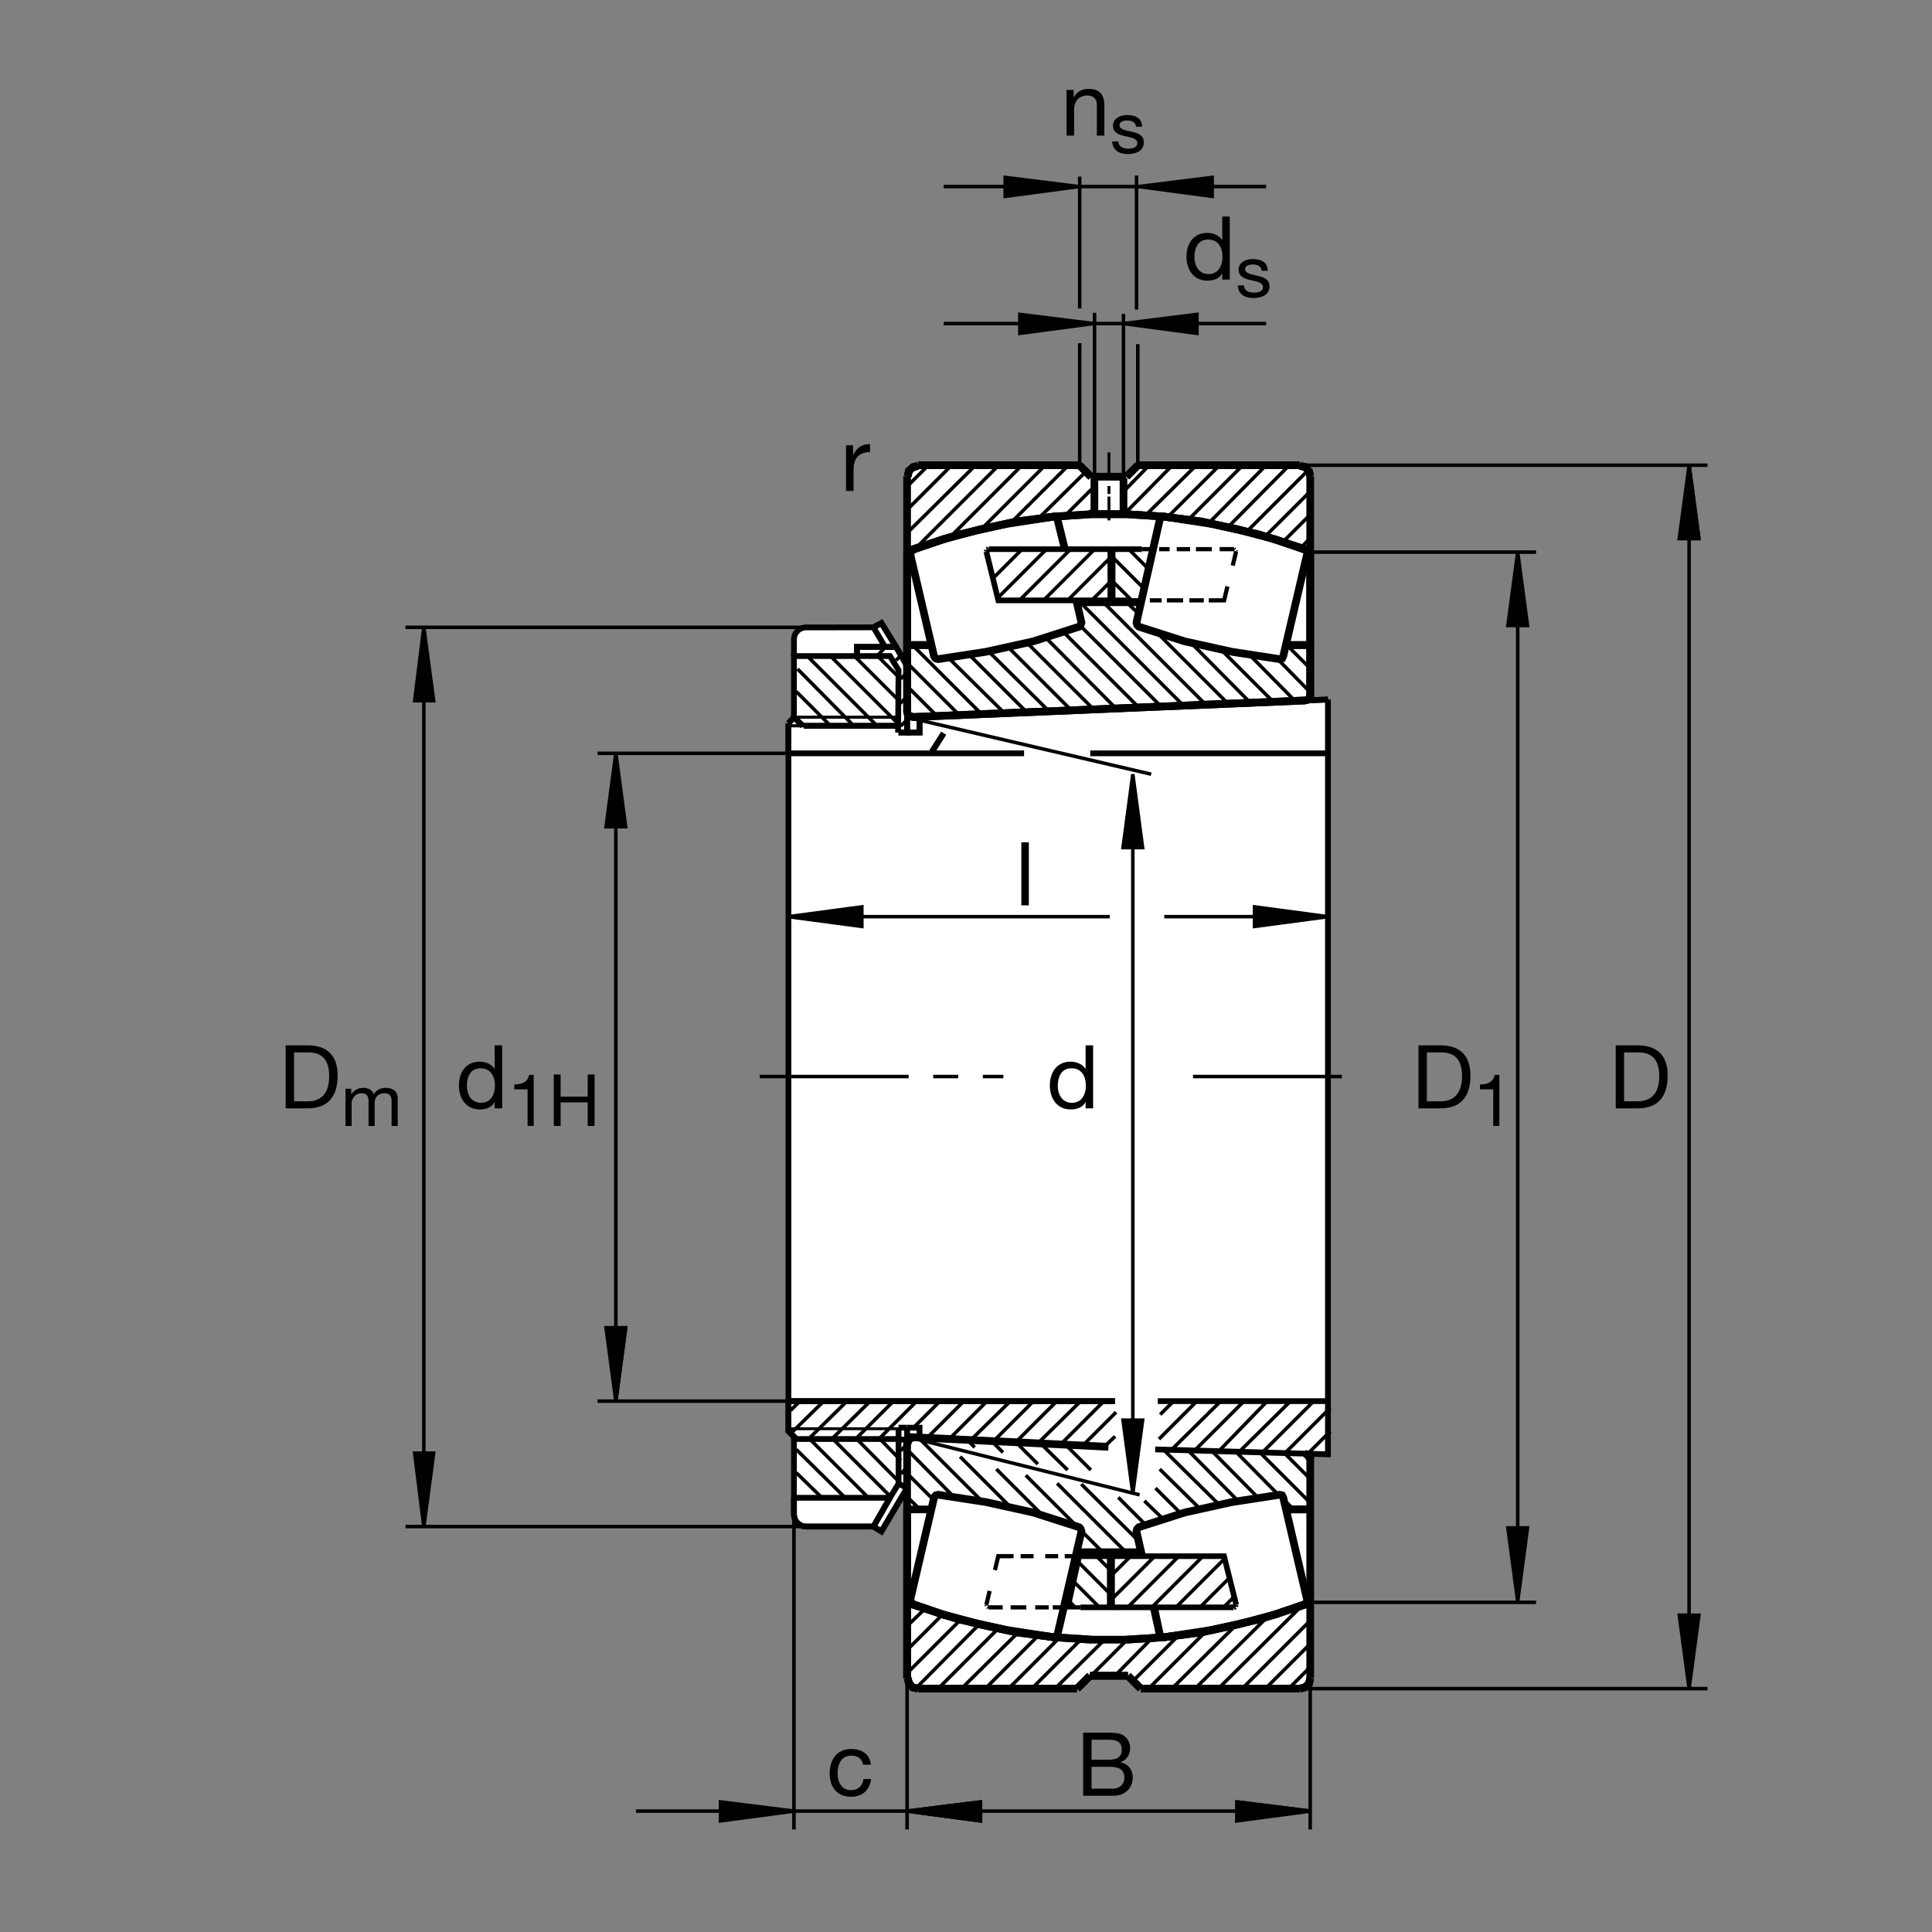 <?xml version="1.0" encoding="utf-8"?>
<!-- Generator: Adobe Illustrator 22.1.0, SVG Export Plug-In . SVG Version: 6.00 Build 0)  -->
<svg version="1.1" id="Ebene_1" xmlns="http://www.w3.org/2000/svg" xmlns:xlink="http://www.w3.org/1999/xlink" x="0px" y="0px"
	 viewBox="0 0 779.527 779.526" style="enable-background:new 0 0 779.527 779.526;" xml:space="preserve">
<rect x="0" y="0" width="779.527" height="779.526" fill="#808080" stroke="none"/>
<style type="text/css">
	.st0{fill:none;}
	.st1{fill:#FFFFFF;}
	.st2{fill:none;stroke:#000000;stroke-width:1.165;stroke-miterlimit:10;}
	.st3{fill:none;stroke:#000000;stroke-width:2.329;stroke-miterlimit:10;}
	.st4{fill:none;stroke:#000000;stroke-width:3.107;stroke-miterlimit:10;}
	.st5{fill:none;stroke:#000000;stroke-width:0.971;stroke-miterlimit:3.864;stroke-dasharray:60,10,10,10;}
	.st6{fill:none;stroke:#000000;stroke-width:2.33;stroke-miterlimit:10.433;}
	.st7{fill:none;stroke:#000000;stroke-width:1.165;stroke-miterlimit:10.433;}
	.st8{fill:none;stroke:#000000;stroke-width:1.417;stroke-miterlimit:3.864;stroke-dasharray:60,10,10,10;}
	.st9{fill:none;stroke:#000000;stroke-width:1.417;stroke-miterlimit:3.864;}
	.st10{stroke:#000000;stroke-width:1.417;stroke-miterlimit:3.864;}
	.st11{fill:none;stroke:#000000;stroke-width:1.417;stroke-miterlimit:10;}
	.st12{fill:none;stroke:#000000;stroke-width:2.268;stroke-miterlimit:3.864;}
	.st13{fill:none;stroke:#000000;stroke-width:1.701;stroke-miterlimit:10;}
	.st14{fill:none;stroke:#000000;stroke-width:2.268;stroke-miterlimit:10;}
</style>
<g>
	<polygon class="st0" points="0,0 779.527,0 779.527,779.526 0,779.526 0,0 	"/>
	<path class="st1" d="M371.65,187.737h63.979l4.688,4.688l14.229-0.12l4.521-4.567h64.014c3.135,0,5.674,2.536,5.674,5.669
		l-0.02,89.177l7.002-0.308l0.049,304.678l-7.031-0.469v89.414c0,3.125-2.539,5.664-5.674,5.664h-62.608l-5.391-5.312l-15.215-0.098
		l-5.254,5.41H371.65c-3.13,0-5.669-2.539-5.669-5.664l-0.005-75.518l-10.325,17.529l-3.237-2.002h-27.219l-0.842-0.087
		l-1.135-0.352l-0.957-0.547l-0.872-0.86l-0.681-1.142l-0.417-1.534l0.095-31.621l-2.238-2.402l-0.139-285.459l2.285-2.441
		l0.081-28.052l0.003-3.523l0.339-1.787l1.101-1.719l1.692-0.955l1.264-0.219l27.62-0.078l3.12-1.563l10.469,16.765v-74.926
		C365.982,190.273,368.52,187.737,371.65,187.737L371.65,187.737z"/>
	<path class="st2" d="M320.339,289.382h42.204 M447.447,209.983v-9.627 M447.447,199.311v-3.21 M447.447,192.4v-9.873
		 M324.797,292.861l-4.322-4.075 M438.803,207.456l2.744-2.739 M535.805,377.26v-73.303 M318.117,303.957v73.303 M460.279,626.045
		l-0.245,0.244"/>
	<path class="st3" d="M318.117,303.957v-12.092 M318.117,291.865l2.222-2.468 M324.304,292.868h38.24 M362.544,295.554h3.455
		v-26.889l-4.441-7.651h-15.796v3.702 M365.999,289.397l169.807-7.158 M318.117,303.957v261.375 M320.339,579.717v24.609
		 M320.339,604.326h38.75l3.454-5.684v-22.597 M365.999,576.035v24.336l-3.455-1.729 M365.999,600.371l-10.366,17.53l-3.208-1.973
		 M535.805,565.332V303.957 M380.744,295.862l-5.119,8.095 M361.557,261.013l-5.925-9.627l-3.208,1.729"/>
	<path class="st4" d="M365.999,260.273h9.873 M435.639,187.71h-65.198 M524.448,681.328h-64.169 M434.37,242.995h25.909
		 M528.647,646.533l-14.316,4.932l-14.804,3.945l-14.815,3.213l-15.049,1.972 M469.663,660.595l-15.303,0.987 M455.093,676.142
		l5.186,5.186 M524.448,681.328l1.973-0.488l1.729-1.484l0.498-2.227 M528.647,677.129v-30.352 M460.279,626.289H434.37
		 M528.647,222.51v-30.357 M528.647,192.153l-0.498-1.975l-1.474-1.729l-2.227-0.493 M524.448,187.71h-65.351 M454.36,192.346
		h-14.238 M440.532,207.456h6.915h6.914 M454.36,207.456l15.303,0.986l15.049,1.975l14.815,3.208l14.804,3.948l14.316,4.937
		 M440.532,661.582h6.915h6.914 M440.532,676.142h13.828 M454.36,676.142h0.733 M370.442,681.328l-2.222-0.488l-1.48-1.728
		l-0.495-1.983 M365.999,677.129v-30.352 M370.442,681.328h64.172 M434.614,681.328l5.176-5.186 M365.999,222.51v-30.357
		 M365.999,582.109v26.904 M365.999,609.013h9.873 M519.018,609.013h9.629 M528.647,609.013v-20.488 M528.404,588.526l-0.498-1.475
		l-1.484-0.499 M447.232,583.76l-81.106-3.984 M441.577,207.456v-14.563 M440.279,192.447l-4.737-4.737 M440.532,207.456
		l-15.302,0.986 M425.229,208.442l-15.049,1.975l-14.814,3.208l-14.804,3.948l-14.317,4.937 M366.245,192.153l0.495-2.222
		l1.727-1.482l1.975-0.493 M454.507,192.337l4.648-4.649 M453.315,192.893v14.563 M439.79,676.142h0.742 M368.64,579.883l-1.9,0.752
		l-0.671,1.933 M440.532,661.582l-15.302-0.987l-15.049-1.972l-14.814-3.213l-14.804-3.945l-14.317-4.932 M519.018,260.273h9.629
		 M526.421,647.519l0.742-0.742 M528.647,588.526v-1.973 M365.999,609.013v37.764 M528.647,609.013v37.764 M365.999,260.273V222.51
		 M528.647,280.51v2.041 M528.647,260.273V222.51"/>
	<path class="st5" d="M306.574,434.365h98.235 M481.382,434.365h67.705"/>
	<path class="st6" d="M325.178,615.898c-2.658,0-4.814-2.159-4.814-4.815"/>
	<path class="st3" d="M359.089,604.326l-6.665,11.601h-27.266 M320.339,611.055v-6.729 M321.238,580.537l-3.121-3.115v-12.09
		 M362.514,580.605h-42.175"/>
	<line class="st2" x1="318.176" y1="576.465" x2="362.368" y2="576.465"/>
	<line class="st6" x1="362.514" y1="576.035" x2="365.96" y2="576.035"/>
	<polyline class="st3" points="320.339,289.382 320.339,264.715 359.089,264.715 362.544,270.393 362.363,295.583 	"/>
	<line class="st6" x1="320.371" y1="289.414" x2="323.848" y2="292.893"/>
	<line class="st7" x1="318.176" y1="292.868" x2="324.284" y2="292.868"/>
	<path class="st3" d="M535.805,282.239v21.718h-95.918 M413.188,303.957h-95.071 M318.117,565.332h131.731 M467.143,565.332h68.662
		v21.465l-69.707-1.992 M357.114,261.013l-4.689-7.898l-27.247,0.042c-2.658,0-4.814,2.154-4.814,4.812v-0.171l-0.024,6.917"/>
	<path class="st4" d="M459.536,252.868l-0.732-0.74l-0.254-0.989l9.384-41.463l0.273-0.463l0.391-0.41l0.625-0.247l0.44-0.115
		l19.248,2.962l19.004,4.197l18.506,5.923l0.742,0.74l0.225,0.542l0.029,0.691l-9.629,41.219l-0.498,0.986l-0.987,0.247
		l-19.248-2.961l-19.004-4.194L459.536,252.868L459.536,252.868z M528.647,260.273v20.237l-0.224,0.866l-0.332,0.571l-0.625,0.466
		l-1.094,0.22l-157.842,6.672l-0.984-0.219l-0.806-0.432l-0.534-0.689l-0.207-0.791v-26.902 M367.234,645.556l9.624-41.211
		l0.4-0.664l0.339-0.332l0.989-0.244l19.25,2.959l19.004,4.199l18.516,5.918l0.371,0.323l0.244,0.332l0.185,0.459l0.186,0.615
		l-9.629,41.465l-0.127,0.362l-0.351,0.468l-0.332,0.244l-0.674,0.166l-19.248-2.969l-19.004-4.19l-18.51-5.927l-0.74-0.742
		l-0.246-0.986L367.234,645.556L367.234,645.556z"/>
	<path class="st6" d="M371.023,289.197v6.35h-5.034 M371.023,580.049v-3.995h-5.034"/>
	<path class="st2" d="M320.339,289.382h42.204 M527.417,260.273l1.23,0.986 M460.279,626.045l-0.245,0.244"/>
	<path class="st3" d="M318.117,303.957v-12.092 M318.117,291.865l2.222-2.468 M324.304,292.868h38.24 M362.544,295.554h3.455
		v-26.889l-4.441-7.651h-15.796v3.702 M365.999,289.397l169.807-7.158 M365.999,600.371l-10.366,17.53l-3.208-1.973
		 M380.744,295.862l-5.119,8.095 M361.557,261.013l-5.925-9.627l-3.208,1.729"/>
	<path class="st4" d="M365.999,260.273h9.873 M528.647,646.533l-14.316,4.932l-14.804,3.945l-14.815,3.213l-15.049,1.972
		 M469.663,660.595l-15.303,0.987 M455.093,676.142l5.186,5.186 M524.448,681.328l1.973-0.488l1.729-1.484l0.498-2.227
		 M528.647,192.153l-0.498-1.975l-1.474-1.729l-2.227-0.493 M440.532,207.456h6.915h6.914 M454.36,207.456l15.303,0.986
		l15.049,1.975l14.815,3.208l14.804,3.948l14.316,4.937 M440.532,676.142h13.828 M454.36,676.142h0.733 M370.442,681.328
		l-2.222-0.488l-1.48-1.728l-0.495-1.983 M365.999,677.129v-30.352 M434.614,681.328l5.176-5.186 M519.018,609.013h9.629
		 M528.404,588.526l-0.498-1.475l-1.484-0.499 M440.279,192.447l-4.737-4.737 M440.532,207.456l-15.302,0.986 M425.229,208.442
		l-15.049,1.975l-14.814,3.208l-14.804,3.948l-14.317,4.937 M366.245,192.153l0.495-2.222l1.727-1.482l1.975-0.493 M454.507,192.337
		l4.648-4.649 M439.79,676.142h0.742 M368.64,579.883l-1.9,0.752l-0.671,1.933 M440.532,661.582l-15.302-0.987l-15.049-1.972
		l-14.814-3.213l-14.804-3.945l-14.317-4.932 M519.018,260.273h9.629 M526.421,647.519l0.742-0.742 M528.647,588.526v-1.973
		 M365.999,609.013v37.764 M365.999,260.273V222.51 M528.647,280.51v2.041 M528.647,260.273V222.51"/>
	<path class="st8" d="M306.574,434.365h98.235 M481.382,434.365h67.705"/>
	<path class="st6" d="M325.178,615.898c-2.658,0-4.814-2.159-4.814-4.815"/>
	<path class="st3" d="M359.089,604.326l-6.665,11.601h-27.266 M320.339,611.055v-6.729 M321.238,580.537l-3.121-3.115v-12.09"/>
	<path class="st6" d="M362.556,580.859h3.432 M320.371,289.414l3.477,3.479"/>
	<line class="st7" x1="318.176" y1="292.868" x2="324.284" y2="292.868"/>
	<line class="st3" x1="318.117" y1="565.332" x2="449.848" y2="565.332"/>
	<polyline class="st4" points="528.647,260.273 528.647,280.51 528.423,281.377 528.091,281.948 527.466,282.414 526.372,282.634 
		368.53,289.306 367.547,289.087 366.74,288.655 366.206,287.966 365.999,287.176 365.999,260.273 	"/>
	<polyline class="st6" points="371.023,289.197 371.023,295.547 365.988,295.547 	"/>
	<path class="st4" d="M429.654,221.648l-2.94-11.971l-0.127-0.358l-0.351-0.467l-0.332-0.246l-0.674-0.164l-19.248,2.962
		l-19.004,4.197l-18.51,5.923l-0.74,0.74l-0.246,0.986l-0.247,0.246l9.624,41.219l0.4,0.659l0.339,0.327l0.989,0.247l19.25-2.961
		l19.004-4.194l18.516-5.923l0.371-0.322l0.244-0.327l0.185-0.464l0.186-0.615l-2.07-8.923 M465.63,648.516l2.305,10.859
		l0.273,0.469l0.391,0.41l0.625,0.244l0.44,0.117l19.248-2.969l19.004-4.19l18.506-5.927l0.742-0.742l0.225-0.537l0.029-0.694
		l-9.629-41.211l-0.498-0.996l-0.987-0.244l-19.248,2.959l-19.004,4.199l-18.516,5.918l-0.732,0.743l-0.254,0.986l2.227,9.825
		 M458.598,618.242l2.12,9.639 M465.512,648.516l2.393,10.948"/>
	<path class="st9" d="M318.117,303.957h-77.038 M248.484,330.381v211.641 M248.484,565.332l3.948-29.619"/>
	<polygon class="st10" points="252.432,535.713 244.533,535.713 248.484,565.332 252.432,535.713 	"/>
	<path class="st9" d="M241.079,565.332h77.038 M324.995,253.115H163.608 M171.013,275.689v310.385"/>
	<polygon class="st10" points="171.013,615.927 174.964,586.308 167.312,586.308 171.013,615.927 171.013,615.927 	"/>
	<line class="st9" x1="163.608" y1="615.927" x2="325.215" y2="615.927"/>
	<polygon class="st10" points="248.484,303.957 244.533,333.574 252.432,333.574 248.484,303.957 248.484,303.957 	"/>
	<polygon class="st10" points="171.013,253.115 167.312,282.732 174.964,282.732 171.013,253.115 171.013,253.115 	"/>
	<path class="st9" d="M528.198,222.768h91.573 M612.368,249.216v385.734"/>
	<polygon class="st10" points="612.368,646.084 616.313,616.465 608.413,616.465 612.368,646.084 612.368,646.084 	"/>
	<path class="st9" d="M619.771,646.513h-91.27 M524.448,681.328H688.93"/>
	<polygon class="st10" points="681.518,681.328 685.474,651.709 677.573,651.709 681.518,681.328 681.518,681.328 	"/>
	<line class="st9" x1="681.518" y1="652.724" x2="681.518" y2="212.464"/>
	<polygon class="st10" points="681.518,187.71 677.573,217.329 685.474,217.329 681.518,187.71 	"/>
	<path class="st9" d="M685.474,217.329l-3.955-29.619 M688.93,187.71H524.448"/>
	<polygon class="st10" points="612.368,222.768 608.413,252.385 616.313,252.385 612.368,222.768 612.368,222.768 	"/>
	<g>
		<path d="M651.915,421.768h8.729c7.839,0,12.221,3.919,12.221,12.114c0,8.516-3.741,13.325-12.221,13.325h-8.729V421.768z
			 M655.299,444.357h5.629c2.316,0,8.551-0.641,8.551-10.012c0-6.057-2.245-9.727-8.48-9.727h-5.701V444.357z"/>
	</g>
	<line class="st9" x1="256.592" y1="730.742" x2="516.772" y2="730.742"/>
	<polygon class="st10" points="320.339,730.742 290.723,727.041 290.723,734.697 320.339,730.742 320.339,730.742 	"/>
	<path class="st9" d="M320.339,738.154V610.732 M365.999,730.742l29.621,3.955v-7.656 M395.62,727.041l-29.621,3.701
		 M528.647,738.154v-61.026"/>
	<polygon class="st10" points="365.999,730.742 395.62,734.697 395.62,727.041 365.999,730.742 365.999,730.742 	"/>
	<path class="st9" d="M365.999,738.154v-61.026 M528.647,730.742l-29.619-3.701"/>
	<polygon class="st10" points="499.028,727.041 499.028,734.697 528.647,730.742 499.028,727.041 	"/>
	<g>
		<path d="M348.26,712.035c-0.463-2.316-2.066-3.67-4.561-3.67c-4.382,0-5.736,3.456-5.736,7.197c0,3.385,1.532,6.734,5.38,6.734
			c2.922,0,4.667-1.71,5.059-4.489h3.1c-0.677,4.489-3.492,7.161-8.123,7.161c-5.629,0-8.622-3.919-8.622-9.406
			c0-5.523,2.85-9.869,8.694-9.869c4.169,0,7.518,1.96,7.945,6.342H348.26z"/>
		<path d="M437.036,699.102h9.228c2.245,0,5.202,0,6.734,0.926c1.675,0.998,2.993,2.815,2.993,5.309
			c0,2.708-1.425,4.739-3.777,5.701v0.071c3.135,0.642,4.846,2.993,4.846,6.128c0,3.741-2.672,7.304-7.732,7.304h-12.292V699.102z
			 M440.421,710.04h6.77c3.848,0,5.416-1.39,5.416-4.062c0-3.527-2.494-4.026-5.416-4.026h-6.77V710.04z M440.421,721.691h8.48
			c2.922,0,4.774-1.781,4.774-4.561c0-3.314-2.672-4.24-5.522-4.24h-7.732V721.691z"/>
	</g>
	<g>
		<path d="M441.05,447.207h-3.029v-2.494h-0.071c-0.998,2.031-3.349,2.922-5.879,2.922c-5.665,0-8.48-4.489-8.48-9.691
			s2.779-9.584,8.409-9.584c1.888,0,4.596,0.713,5.95,2.886h0.071v-9.477h3.029V447.207z M432.499,444.962
			c4.062,0,5.629-3.492,5.629-6.948c0-3.634-1.639-6.983-5.808-6.983c-4.133,0-5.522,3.527-5.522,7.126
			C426.799,441.613,428.58,444.962,432.499,444.962z"/>
	</g>
	<g>
		<path d="M412.092,339.866h3.029v25.439h-3.029V339.866z"/>
	</g>
	<path class="st9" d="M345.259,369.856h102.509 M457.075,578.076V338.691"/>
	<polygon class="st10" points="318.117,369.856 347.737,373.803 347.737,365.906 318.117,369.856 	"/>
	<polygon class="st10" points="457.075,312.383 453.12,341.999 461.02,341.999 457.075,312.383 457.075,312.383 	"/>
	<line class="st9" x1="469.76" y1="369.856" x2="512.759" y2="369.856"/>
	<polygon class="st10" points="535.805,369.856 506.187,373.803 506.187,365.906 535.805,369.856 535.805,369.856 	"/>
	<path class="st9" d="M366.008,579.717l93.801,23.427 M464.477,312.383l-98.479-22.986"/>
	<polygon class="st10" points="457.075,602.627 461.02,573.008 453.12,573.008 457.075,602.627 457.075,602.627 	"/>
	<g>
		<path d="M341.358,179.653h2.85v3.884h0.072c1.461-2.957,3.491-4.418,6.769-4.311v3.206c-4.881,0-6.663,2.779-6.663,7.447v8.195
			h-3.029V179.653z"/>
	</g>
	<line class="st9" x1="458.579" y1="124.907" x2="458.579" y2="70.825"/>
	<polygon class="st10" points="453.335,130.554 482.944,134.505 482.944,126.855 453.335,130.554 453.335,130.554 	"/>
	<path class="st9" d="M510.864,130.554h-130.12 M435.639,71.262v53.208"/>
	<polygon class="st10" points="441.108,130.554 411.489,126.855 411.489,134.505 441.108,130.554 441.108,130.554 	"/>
	<polygon class="st10" points="459.458,75.276 489.077,79.226 489.077,71.575 459.458,75.276 459.458,75.276 	"/>
	<line class="st9" x1="510.864" y1="75.276" x2="380.744" y2="75.276"/>
	<polygon class="st10" points="435.2,75.276 405.581,71.575 405.581,79.226 435.2,75.276 435.2,75.276 	"/>
	<path class="st9" d="M459.077,187.688v-48.833 M435.639,138.471v49.238 M441.626,126.22v66.606 M453.305,192.883v-66.226"/>
	<g>
		<path d="M430.342,36.292h2.85v2.922h0.071c1.283-2.28,3.349-3.349,5.986-3.349c4.846,0,6.342,2.779,6.342,6.734v12.114h-3.029
			v-12.47c0-2.244-1.425-3.705-3.741-3.705c-3.67,0-5.451,2.458-5.451,5.772v10.404h-3.029V36.292z"/>
	</g>
	<g>
		<path d="M451.229,57.062c0.087,2.209,2.006,2.907,4.04,2.907c1.541,0,3.634-0.349,3.634-2.238c0-1.918-2.442-2.238-4.913-2.791
			c-2.442-0.552-4.912-1.366-4.912-4.244c0-3.023,2.994-4.273,5.61-4.273c3.314,0,5.959,1.046,6.162,4.709h-2.471
			c-0.174-1.918-1.86-2.529-3.488-2.529c-1.483,0-3.198,0.407-3.198,1.918c0,1.773,2.616,2.064,4.913,2.616
			c2.471,0.552,4.912,1.366,4.912,4.273c0,3.576-3.343,4.738-6.395,4.738c-3.372,0-6.22-1.366-6.366-5.087H451.229z"/>
	</g>
	<g>
		<path d="M496.178,112.815h-3.028v-2.494h-0.072c-0.998,2.031-3.349,2.922-5.879,2.922c-5.665,0-8.48-4.489-8.48-9.691
			s2.779-9.584,8.408-9.584c1.888,0,4.596,0.713,5.95,2.886h0.072v-9.478h3.028V112.815z M487.627,110.57
			c4.062,0,5.629-3.491,5.629-6.948c0-3.634-1.639-6.983-5.807-6.983c-4.133,0-5.523,3.527-5.523,7.126
			C481.926,107.221,483.707,110.57,487.627,110.57z"/>
	</g>
	<g>
		<path d="M501.912,115.162c0.087,2.209,2.006,2.907,4.041,2.907c1.541,0,3.634-0.349,3.634-2.238c0-1.918-2.442-2.238-4.912-2.791
			c-2.442-0.552-4.913-1.366-4.913-4.244c0-3.023,2.994-4.273,5.61-4.273c3.314,0,5.959,1.046,6.162,4.709h-2.471
			c-0.174-1.919-1.86-2.529-3.488-2.529c-1.482,0-3.198,0.407-3.198,1.918c0,1.773,2.616,2.064,4.912,2.616
			c2.471,0.552,4.913,1.366,4.913,4.273c0,3.575-3.343,4.738-6.395,4.738c-3.372,0-6.221-1.366-6.366-5.087H501.912z"/>
	</g>
	<g>
		<path d="M115.265,421.768h8.729c7.838,0,12.221,3.919,12.221,12.114c0,8.516-3.741,13.325-12.221,13.325h-8.729V421.768z
			 M118.649,444.357h5.629c2.316,0,8.551-0.641,8.551-10.012c0-6.057-2.245-9.727-8.48-9.727h-5.701V444.357z"/>
	</g>
	<g>
		<path d="M139.404,439.269h2.325v2.209h0.058c1.104-1.686,2.791-2.558,4.854-2.558c1.831,0,3.517,0.727,4.128,2.558
			c1.017-1.599,2.791-2.558,4.709-2.558c2.994,0,5,1.25,5,4.36v11.017h-2.471v-9.854c0-1.86-0.494-3.343-2.907-3.343
			c-2.384,0-3.924,1.512-3.924,3.837v9.36h-2.471v-9.854c0-1.948-0.61-3.343-2.82-3.343c-2.936,0-4.011,2.703-4.011,3.837v9.36
			h-2.471V439.269z"/>
	</g>
	<g>
		<path d="M202.626,447.207h-3.029v-2.494h-0.071c-0.998,2.031-3.349,2.922-5.879,2.922c-5.665,0-8.48-4.489-8.48-9.691
			s2.779-9.584,8.408-9.584c1.888,0,4.596,0.713,5.95,2.886h0.071v-9.477h3.029V447.207z M194.075,444.962
			c4.062,0,5.629-3.492,5.629-6.948c0-3.634-1.639-6.983-5.808-6.983c-4.133,0-5.522,3.527-5.522,7.126
			C188.374,441.613,190.155,444.962,194.075,444.962z"/>
	</g>
	<g>
		<path d="M215.341,454.297h-2.471v-14.767h-5.349v-1.977c2.82,0,5.378-0.756,5.93-3.866h1.889V454.297z"/>
		<path d="M223.439,433.543h2.762v8.924h10.929v-8.924h2.762v20.755h-2.762v-9.505h-10.929v9.505h-2.762V433.543z"/>
	</g>
	<g>
		<path d="M572.335,421.768h8.729c7.839,0,12.221,3.919,12.221,12.114c0,8.516-3.741,13.325-12.221,13.325h-8.729V421.768z
			 M575.719,444.357h5.63c2.316,0,8.551-0.641,8.551-10.012c0-6.057-2.245-9.727-8.48-9.727h-5.701V444.357z"/>
	</g>
	<g>
		<path d="M604.962,454.297h-2.471v-14.767h-5.349v-1.977c2.819,0,5.378-0.756,5.93-3.866h1.889V454.297z"/>
	</g>
	<path class="st11" d="M363.487,274.092l-9.378-9.377 M344.729,264.715l18.758,18.757 M362.685,292.297l-27.583-27.583
		 M325.725,264.715l28.237,28.237 M321.282,279.031l13.811,13.811 M529.585,270.637l-9.873-9.873 M515.279,265.701l14.306,14.563
		 M522.495,282.79l-18.076-18.323 M492.817,262.249l20.918,20.925 M504.527,283.579l-24.053-24.294 M466.899,255.334l28.721,28.718
		 M486.548,284.367l-41.367-41.372 M454.555,242.995l5.43,5.183 M436.294,252.868l32.207,32.21 M459.527,285.473l-30.137-30.139
		 M421.831,257.168l28.388,28.628 M441.245,286.206l-26.426-26.426 M407.173,261.507l24.931,24.934 M423.12,286.828l-23.848-23.594
		 M391.377,264.468l22.905,22.91 M405.219,287.688l-22.236-21.987 M368.176,260.273l27.806,27.807 M386.994,288.469l-20.053-20.051
		 M366.941,277.796l11.065,11.064 M435.805,242.995l41.69,41.689 M368.908,221.77l34.065-34.06 M412.348,187.71l-29.124,29.124
		 M396.059,213.379l25.664-25.669 M431.108,187.71l-23.203,23.201 M419.009,209.184l19.638-19.395 M442.427,195.393l-12.803,12.803
		 M454.243,206.775l18.819-19.065 M463.687,187.71l-9.414,9.658 M462.447,207.7l20.244-19.99 M492.065,187.71l-20.733,20.732
		 M479.732,209.428l21.718-21.719 M510.825,187.71l-22.949,23.201 M495.767,212.39l24.433-24.68 M528.344,189.192l-24.922,24.926
		 M510.825,216.093l18.76-18.759 M529.585,206.714l-11.602,11.599 M525.142,220.783l4.443-4.69 M393.592,187.71l-26.658,26.409
		 M366.934,204.739l17.031-17.029 M374.587,187.71l-7.654,7.652 M436.919,583.203l13.408-13.408 M445.415,565.332l-17.451,17.451
		 M418.813,582.305l17.227-16.973 M426.411,565.332l-16.416,16.416 M400.923,581.435l16.113-16.104 M407.583,565.401l-15.896,15.644
		 M388.899,565.332l-14.69,14.688 M368.74,575.859l10.533-10.528 M369.892,565.332l-15.059,15.059 M345.302,580.537l15.212-15.205
		 M351.135,565.332l-15.363,15.117 M326.24,580.595l15.518-15.263 M332.378,565.332l-12.701,12.451 M319.051,569.033l3.701-3.701
		 M445.639,583.623l4.297-4.063 M473.55,565.332l-5.43,5.43 M467.632,580.635l15.302-15.303 M492.553,565.332l-19.873,19.619
		 M482.153,585.107l19.785-19.775 M511.313,565.332l-19.521,20.166 M500.044,585.732l20.654-20.4 M530.073,565.332l-20.723,20.713
		 M518.579,586.201l18.154-18.154 M484.175,608.769l-16.25-16.006 M466.206,600.42l10.322,10.322 M469.37,612.959l-7.637-7.383
		 M451.197,604.17l11.259,11.26 M409.839,581.816l8.906,8.906 M404.682,586.035l-4.531-4.531 M390.147,580.879l3.125,3.125
		 M407.417,607.783l-20.042-20.048 M370.459,579.951l25.357,25.361 M384.712,603.828l-17.729-17.969 M366.941,595.44l10.366,10.371
		 M371.137,609.013l-4.197-4.199 M430.767,593.125l-11.084-10.908 M518.208,586.279l11.377,11.386 M508.277,585.967l21.308,21.318
		 M515.932,603.252l-17.266-17.51 M488.969,585.42l18.652,18.906 M499.477,605.556l-19.961-20.214 M469.419,584.873l22.412,22.168
		 M521.938,609.013l-2.715-2.714 M366.934,664.795l13.327-13.33 M373.352,648.994l-6.418,6.172 M366.934,674.17l20.735-20.733
		 M395.073,655.41l-25.422,25.674 M378.535,681.328l24.184-24.19 M410.864,658.623l-22.949,22.705 M397.544,681.328l21.465-21.475
		 M427.407,660.84l-20.488,20.488 M416.294,681.328l19.99-19.99 M445.425,661.826l-19.746,19.502 M435.053,681.328l19.746-19.746
		 M464.673,661.094l-14.805,15.049 M457.514,677.871l17.773-17.764 M486.147,658.623l-22.715,22.705 M472.817,681.328l25.176-24.922
		 M510.581,653.193l-28.389,28.135 M491.577,681.328l32.822-32.578 M529.585,652.949l-28.388,28.379 M510.581,681.328l19.004-19.004
		 M529.585,671.699l-9.629,9.629 M382.9,580.703l15.122-15.127 M344.446,292.815l-22.668-22.918 M363.445,273.887l3.455-3.457
		 M361.518,266.433l2.571-2.573 M354.052,264.519l3.262-3.506 M355.149,580.683l8.338,8.584 M363.487,598.642l-17.837-18.076
		 M336.335,580.879l23.447,23.447 M350.408,604.326l-23.735-23.74 M321.282,584.824l19.746,19.502 M331.648,604.326l-10.366-10.117
		 M366.934,590.996l-3.454,3.701 M363.479,585.322l3.454-3.701 M363.445,292.949l3.455-3.454 M363.235,283.777l3.513-3.511
		 M429.79,582.763l10.352,10.362 M444.858,626.211l-7.666-7.666 M528.032,586.201l8.75-8.75 M460.483,622.832l-24.19-24.004
		 M426.538,598.516l27.774,27.773 M434.077,615.43l-20.185-20.176 M401.997,592.734l18.252,18.252"/>
	<path class="st12" d="M447.993,221.579h-49.072 M398.921,221.579l-0.674,0.335 M398.247,221.914l-0.107,0.674 M397.973,222.588
		l4.825,19.648h45.195v-20.657"/>
	<path class="st13" d="M498.735,222.588l-1.348,5.613 M498.735,222.588l-0.117-0.337 M498.286,221.802l-0.341-0.223
		 M497.944,221.579h-5.831 M464.829,221.579h-4.209 M495.249,236.623l-1.347,5.613h-6.172 M461.626,242.236h-6.064"/>
	<line class="st14" x1="460.62" y1="221.579" x2="460.395" y2="221.579"/>
	<path class="st12" d="M460.62,221.579h-11.69v20.657h6.455 M460.737,242.236l4.453-20.749"/>
	<path class="st13" d="M471.919,221.579H467.7 M468.716,242.236h-4.786 M480.19,221.579h-5.401 M477.378,242.236h-6.563
		 M488.93,221.579h-6.396 M485.718,242.236h-5.85"/>
	<path class="st12" d="M448.697,648.545h49.072 M497.768,648.545l0.674-0.332 M498.442,648.213l0.108-0.674"/>
	<path class="st13" d="M397.954,647.539l1.348-5.615 M397.954,647.539l0.118,0.332 M398.404,648.32l0.332,0.224 M398.736,648.545
		h5.839 M430.268,648.545h5.801 M401.43,633.496l1.348-5.605h6.181"/>
	<line class="st14" x1="436.069" y1="648.545" x2="436.294" y2="648.545"/>
	<path class="st12" d="M436.069,648.545h11.69v-20.654h-12.657 M435.405,627.891l-4.59,20.752"/>
	<path class="st13" d="M424.77,648.545h4.209 M429.594,627.891h4.444 M417.68,648.545h5.479 M421.714,627.891h5.234
		 M407.759,648.545h6.338 M411.792,627.891h5.235"/>
	<path class="st12" d="M498.794,647.539l-4.912-19.648h-32.178 M461.782,627.891h-13.085v20.654"/>
	<path class="st9" d="M441.675,221.596l-20.439,20.439 M431.958,221.596l-20.205,20.205 M422.232,221.596l-19.58,19.578
		 M447.954,225.041l-16.992,16.995 M448.032,234.687l-7.353,7.349 M448.911,224.802l12.305,12.31 M448.911,234.526l7.686,7.678
		 M455.473,221.643l7.5,7.5 M412.387,221.596l-11.728,11.731 M455.014,648.526l20.439-20.44 M464.732,648.526l20.459-20.45
		 M474.458,648.526l19.795-19.786 M448.735,645.078l16.992-16.992 M448.657,635.44l7.354-7.354 M447.779,642.978l-12.823-12.822
		 M447.779,633.252l-5.323-5.323 M443.598,648.526l-10.4-10.401 M484.145,648.526l11.826-11.817 M433.813,648.506l-2.49-2.49
		 M493.677,648.526l4.072-4.073"/>
</g>
<g>
</g>
<g>
</g>
<g>
</g>
<g>
</g>
<g>
</g>
<g>
</g>
<g>
</g>
<g>
</g>
<g>
</g>
<g>
</g>
<g>
</g>
<g>
</g>
</svg>
